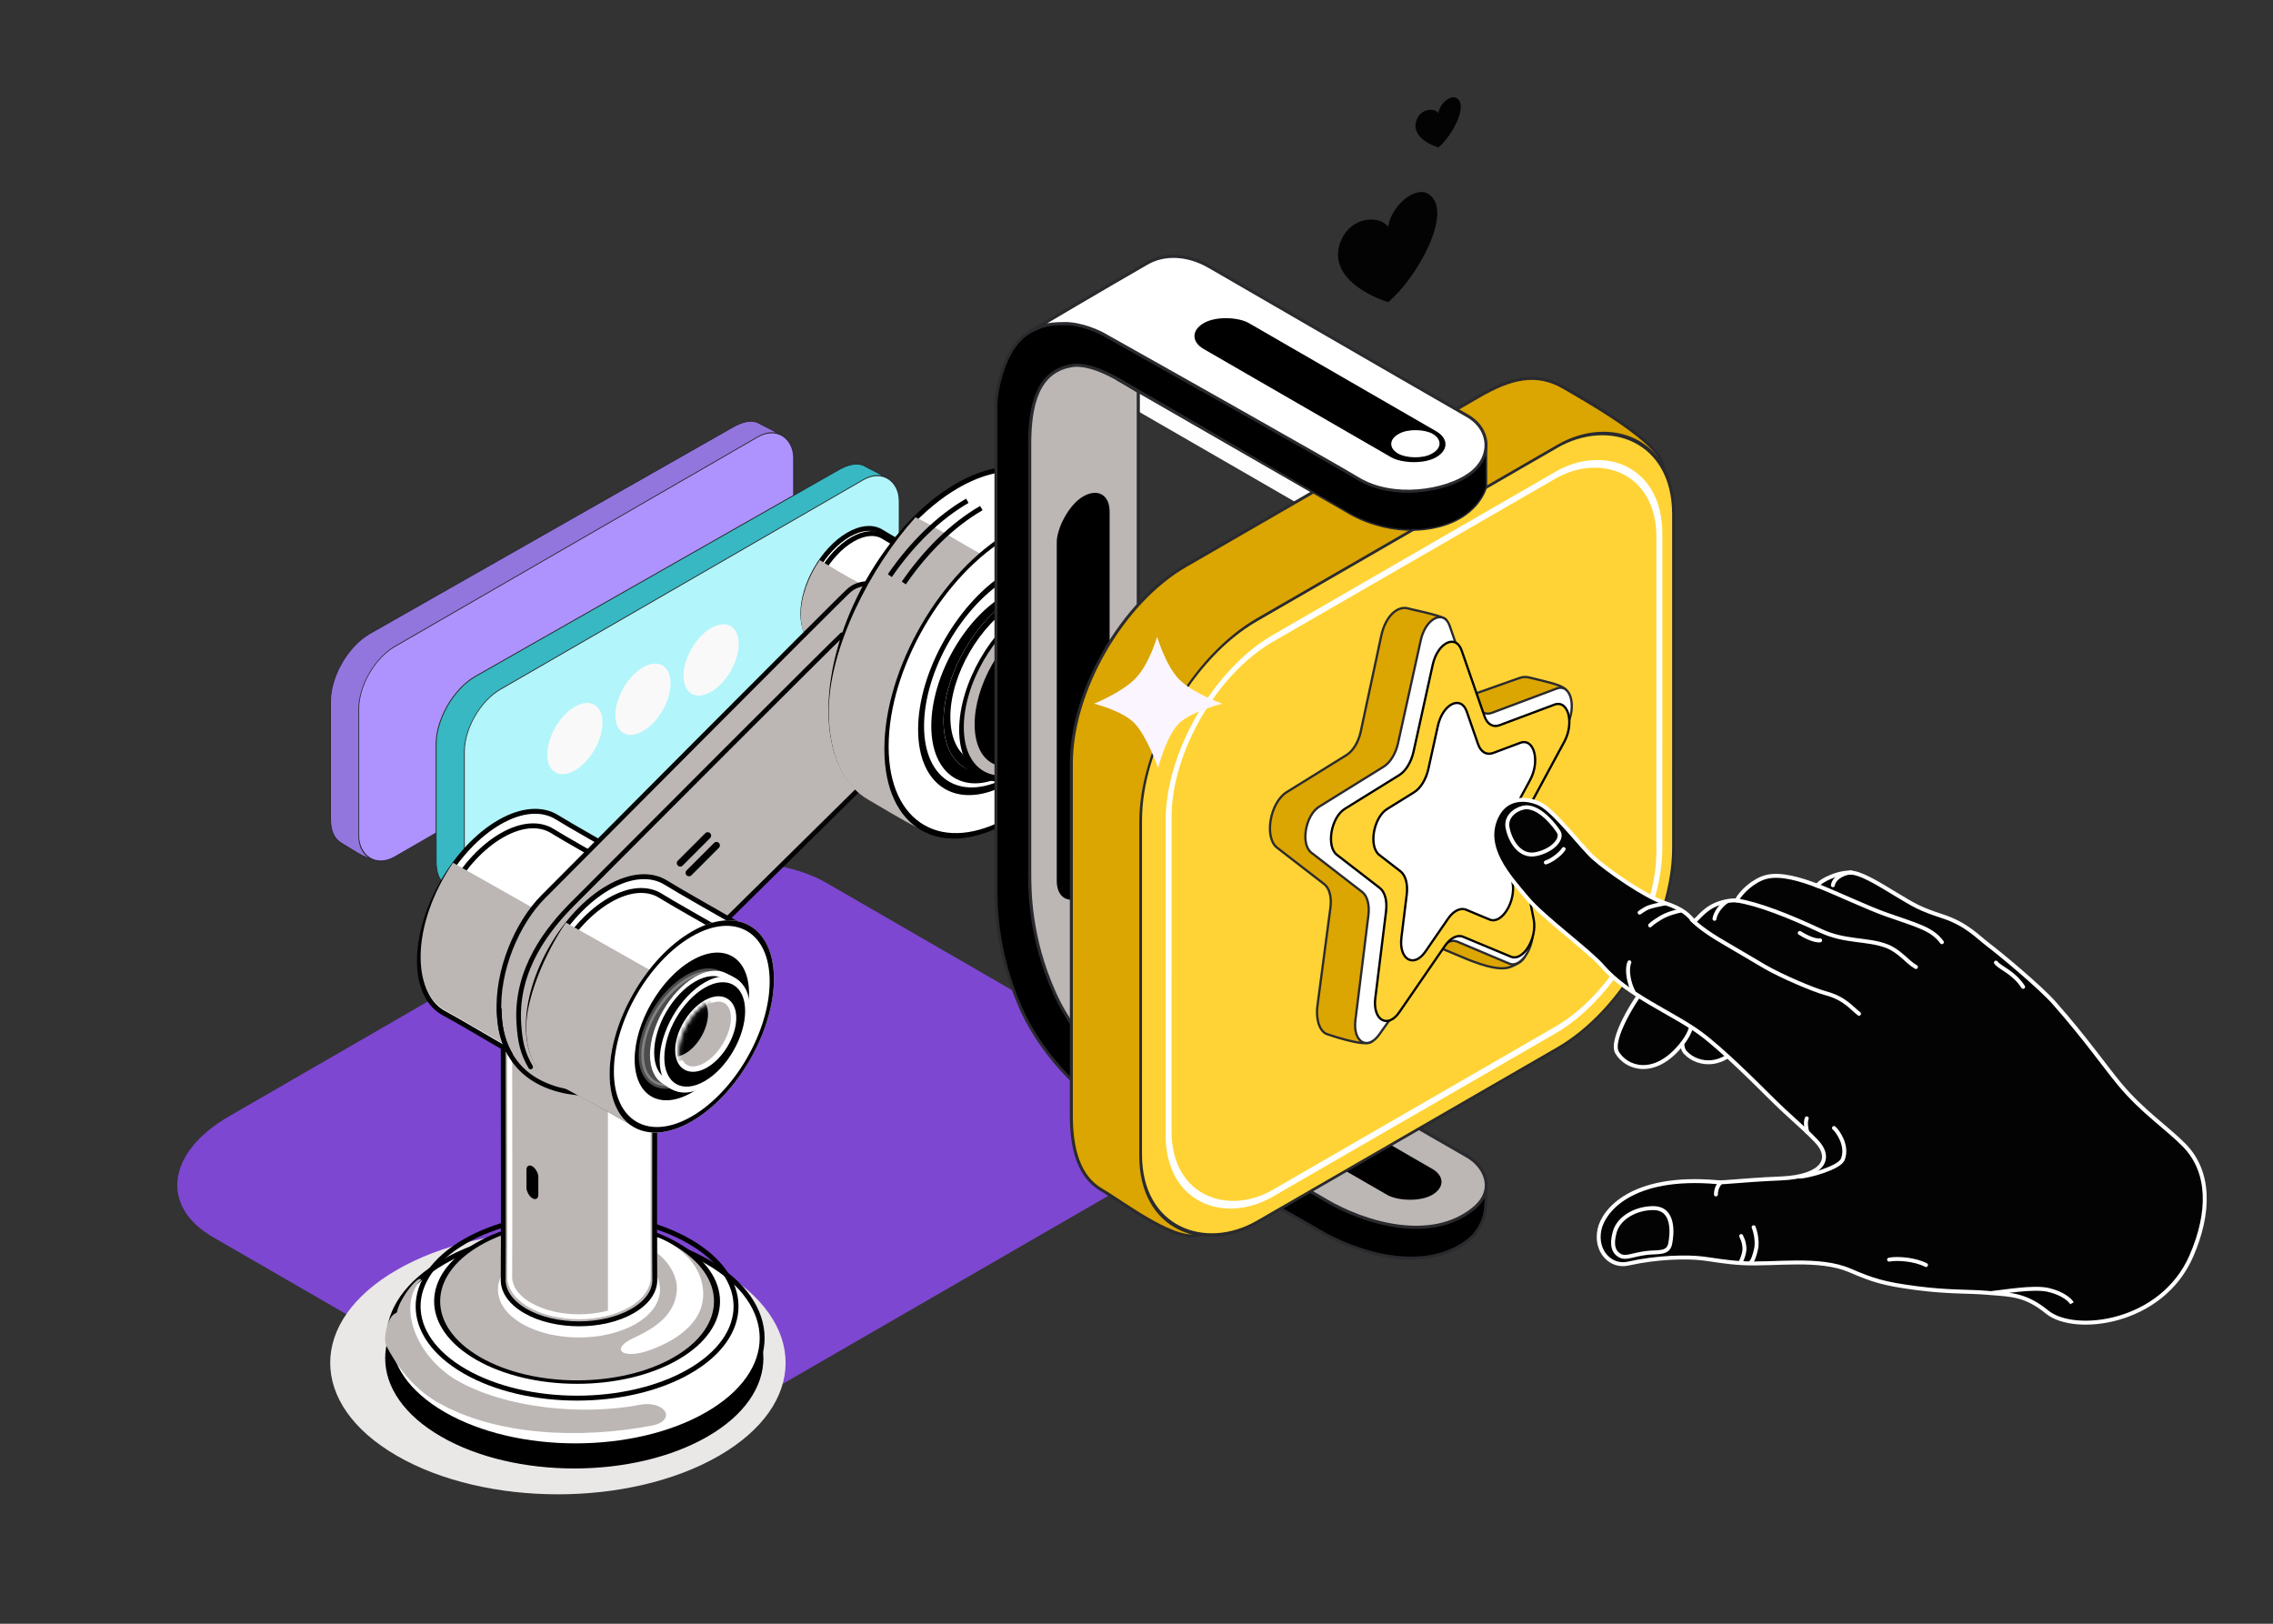 <?xml version="1.0" encoding="UTF-8"?> <svg xmlns="http://www.w3.org/2000/svg" width="553" height="395" viewBox="0 0 553 395" fill="none"><rect x="0" y="0" width="553" height="395" fill="#333333" stroke="none"/><g clip-path="url(#clip0_6245_3721)"><g clip-path="url(#clip1_6245_3721)"><g clip-path="url(#clip2_6245_3721)"><path d="M150.193 217.001C165.304 208.273 188.077 207.276 201.058 214.775L277.729 259.069C290.71 266.568 288.982 279.723 273.871 288.451L179.377 343.031C164.266 351.76 141.493 352.757 128.512 345.258L51.841 300.964C38.861 293.465 40.588 280.31 55.699 271.582L150.193 217.001Z" fill="#7D47D1"></path><path d="M178.177 154.048C183.414 151.024 187.66 143.67 187.66 137.623L192.057 108.439C192.297 106.394 186.506 104.014 184.804 103.032C182.928 101.949 180.621 102.549 178.179 103.96L89.884 154.168C84.647 157.192 80.401 164.546 80.401 170.594L80.4 198.782C80.4 201.724 80.94 203.896 83.267 205.24C86.026 206.832 90.383 210.102 91.569 208.546L178.177 154.048Z" fill="#9375DE" stroke="#2A2A2E" stroke-width="0.225"></path><rect width="122.161" height="51.164" rx="10.104" transform="matrix(-0.866 0.5 3.77783e-05 -1 193.078 152.415)" fill="#AE93FF" stroke="#2A2A2E" stroke-width="0.236"></rect><path d="M203.88 164.461C209.117 161.437 213.363 154.084 213.363 148.036L217.76 118.853C218 116.807 212.209 114.428 210.507 113.445C208.632 112.362 206.324 112.963 203.882 114.373L115.587 164.582C110.35 167.606 106.104 174.959 106.104 181.007L106.103 209.196C106.103 212.138 106.643 214.309 108.971 215.653C111.729 217.246 116.086 220.516 117.272 218.959L203.88 164.461Z" fill="#38B8C2" stroke="#2A2A2E" stroke-width="0.225"></path><rect width="122.161" height="51.164" rx="10.104" transform="matrix(-0.866 0.5 3.77783e-05 -1 218.766 162.828)" fill="#B2F5FA" stroke="#2A2A2E" stroke-width="0.236"></rect><path d="M166.282 164.417C166.28 160.132 169.288 154.92 172.999 152.777C176.711 150.635 179.721 152.372 179.723 156.657C179.725 160.943 176.718 166.155 173.006 168.297C169.295 170.44 166.284 168.703 166.282 164.417Z" fill="#F9F9F9"></path><path d="M149.713 173.984C149.711 169.698 152.719 164.486 156.43 162.344C160.142 160.201 163.152 161.938 163.154 166.224C163.156 170.509 160.149 175.721 156.437 177.863C152.726 180.006 149.715 178.269 149.713 173.984Z" fill="#F9F9F9"></path><path d="M133.144 183.55C133.142 179.264 136.15 174.053 139.861 171.91C143.573 169.767 146.583 171.504 146.585 175.79C146.587 180.075 143.58 185.287 139.868 187.43C136.157 189.572 133.146 187.835 133.144 183.55Z" fill="#F9F9F9"></path><circle cx="45.234" cy="45.234" r="45.234" transform="matrix(0.866 0.5 -0.866 0.5 135.734 286.296)" fill="#EAE7E7"></circle><path d="M171.829 311.877C189.563 322.115 189.562 338.714 171.828 348.952C154.095 359.189 125.343 359.189 107.609 348.952C89.875 338.714 89.875 322.115 107.608 311.877C125.342 301.64 154.095 301.64 171.829 311.877Z" fill="black" stroke="black" stroke-width="1.196"></path><path d="M172.126 306.968C189.86 317.206 189.859 333.805 172.125 344.042C154.391 354.28 125.64 354.28 107.906 344.042C90.172 333.805 90.172 317.206 107.905 306.968C125.639 296.73 154.392 296.73 172.126 306.968Z" fill="white" stroke="black" stroke-width="1.196"></path><path d="M167.746 302.004C182.848 310.723 182.848 324.86 167.745 333.579C152.642 342.298 128.155 342.298 113.052 333.579C97.949 324.86 97.948 310.723 113.051 302.004C128.154 293.285 152.642 293.285 167.746 302.004Z" stroke="black" stroke-width="1.196"></path><g style="mix-blend-mode:darken"><path d="M155.955 341.696C158.367 341.229 160.979 341.978 161.789 343.37C162.6 344.762 161.301 346.27 158.889 346.738C141.187 350.172 120.492 349.232 106.376 341.083C100.18 337.506 96.26 331.817 93.932 327.278C93.21 325.87 94.171 319.771 96.61 319.355C96.61 316.847 101.737 309.902 102.459 311.311C96.402 317.683 101.381 330.15 111.182 335.808C122.73 342.475 141.44 344.512 155.955 341.696Z" fill="#BCB6B5"></path></g><circle cx="28.397" cy="28.397" r="27.799" transform="matrix(0.866 0.5 -0.866 0.5 140.398 288.16)" fill="#BCB6B5" stroke="black" stroke-width="1.196"></circle><path d="M164.662 313.871C164.936 309.82 161.79 306.21 159.963 304.887L159.963 301.022C163.078 302.067 169.624 305.838 170.877 312.566C172.444 320.975 165.08 325.885 158.237 328.392C151.395 330.899 148.207 328.183 154.266 325.415C160.325 322.647 164.294 319.304 164.662 313.871Z" fill="white"></path><path d="M154.377 305.927C161.842 310.237 161.841 317.225 154.376 321.534C146.911 325.844 134.808 325.844 127.343 321.534C119.877 317.225 119.877 310.237 127.342 305.927C134.807 301.618 146.912 301.618 154.377 305.927Z" fill="white" stroke="white" stroke-width="1.196"></path><path d="M159.307 257.238C159.305 265.022 159.209 308.44 159.303 311.182C159.399 313.978 157.599 316.79 153.904 318.923C146.702 323.08 135.026 323.081 127.824 318.923C124.129 316.79 122.33 313.978 122.426 311.182C122.521 308.444 122.431 260.317 122.429 253.515C124.137 252.605 126.721 252.083 129.866 251.904C133.131 251.718 136.91 251.908 140.718 252.368C148.217 253.274 155.627 255.203 159.307 257.238Z" fill="#BCB6B5" stroke="#030303" stroke-width="1.196"></path><path d="M157.74 249.23C157.739 256.607 157.65 307.878 157.737 310.394C157.824 312.951 156.178 315.523 152.798 317.474C146.211 321.277 135.531 321.277 128.943 317.474C125.564 315.523 123.919 312.951 124.007 310.394C124.093 307.881 124.011 255.678 124.009 249.23C125.608 248.367 128.015 247.689 130.905 247.225C133.916 246.741 137.39 246.496 140.875 246.496C144.36 246.496 147.834 246.741 150.845 247.225C153.735 247.689 156.141 248.367 157.74 249.23Z" fill="#BCB6B5" stroke="white" stroke-width="1.196"></path><path d="M147.898 319.461V264.511L157.612 271.615V310.477C157.612 317.079 151.136 319.217 147.898 319.461Z" fill="white"></path><path d="M148.314 260.303C144.205 262.675 137.544 262.675 133.435 260.303C129.326 257.931 129.326 254.085 133.435 251.713C137.544 249.341 144.206 249.342 148.314 251.714C152.423 254.086 152.423 257.932 148.314 260.303Z" fill="white"></path><mask id="mask0_6245_3721" style="mask-type:alpha" maskUnits="userSpaceOnUse" x="133" y="249" width="15" height="9"><circle cx="5.068" cy="5.068" r="5.068" transform="matrix(0.866 0.5 -0.866 0.5 140.875 248.536)" fill="white" stroke="#0D093A" stroke-width="1.301"></circle></mask><g mask="url(#mask0_6245_3721)"><ellipse cx="5.328" cy="5.328" rx="5.328" ry="5.328" transform="matrix(0.866 0.5 -0.866 0.5 140.875 248.647)" fill="black" stroke="#030303" stroke-width="1.301"></ellipse><circle cx="5.068" cy="5.068" r="5.068" transform="matrix(0.866 0.5 -0.866 0.5 140.875 251.105)" fill="black" stroke="#030303" stroke-width="1.301"></circle><circle cx="4.766" cy="4.766" r="4.766" transform="matrix(0.866 0.5 -0.866 0.5 141.445 252.767)" fill="white"></circle></g><rect width="3.327" height="7.773" rx="1.663" transform="matrix(0.866 0.5 -0 1 128.086 282.894)" fill="black"></rect><path d="M127.444 257.697C118.249 252.387 111.589 248.373 108.015 246.47C104.331 244.509 102.039 240.086 102.039 233.721C102.04 221.313 110.751 206.225 121.496 200.021C127.008 196.838 131.984 196.611 135.525 198.821C138.957 200.962 147.254 205.601 154.956 210.045C154.903 213.061 153.882 217.085 152.165 221.589C150.405 226.205 147.94 231.265 145.126 236.138C142.313 241.011 139.163 245.677 136.046 249.508C133.004 253.247 130.029 256.143 127.444 257.697Z" fill="white" stroke="#030303" stroke-width="1.196"></path><path d="M127.052 253.928C118.934 249.239 113.329 245.858 110.17 244.175C106.923 242.447 104.904 238.548 104.904 232.938C104.905 222.002 112.582 208.705 122.053 203.237C126.911 200.432 131.296 200.232 134.417 202.179C137.449 204.072 144.498 208.007 151.299 211.932C151.246 214.58 150.349 218.112 148.839 222.074C147.286 226.148 145.109 230.616 142.624 234.921C140.138 239.225 137.358 243.345 134.606 246.727C131.93 250.016 129.319 252.559 127.052 253.928Z" fill="white" stroke="black" stroke-width="1.196"></path><path d="M209.99 163.086C204.674 160.015 200.816 157.692 198.742 156.587C196.639 155.467 195.331 152.942 195.331 149.308C195.331 142.224 200.305 133.609 206.44 130.067C209.587 128.25 212.428 128.12 214.449 129.382C216.439 130.623 221.236 133.305 225.698 135.879C225.646 137.565 225.072 139.814 224.102 142.357C223.09 145.015 221.667 147.935 220.041 150.751C218.415 153.568 216.597 156.259 214.803 158.465C213.085 160.576 211.424 162.198 209.99 163.086Z" fill="white" stroke="#030303" stroke-width="1.196"></path><path d="M210.577 162.532C205.52 159.611 202.019 157.5 200.044 156.448C198.044 155.383 196.801 152.982 196.801 149.527C196.801 142.792 201.529 134.603 207.362 131.235C210.354 129.508 213.055 129.384 214.977 130.583C216.872 131.766 221.265 134.219 225.509 136.668C225.458 138.266 224.914 140.399 223.994 142.813C223.03 145.342 221.676 148.122 220.128 150.804C218.579 153.486 216.848 156.048 215.14 158.148C213.51 160.151 211.935 161.688 210.577 162.532Z" fill="white" stroke="black" stroke-width="1.196"></path><circle cx="23.081" cy="23.081" r="23.081" transform="matrix(-0.866 0.5 7.54108e-05 -1 161.477 245.296)" fill="#030303"></circle><circle cx="23.081" cy="23.081" r="22.483" transform="matrix(-0.866 0.5 7.54108e-05 -1 161.477 245.296)" fill="#030303" stroke="black" stroke-width="1.196"></circle><circle cx="16.066" cy="16.066" r="16.066" transform="matrix(-0.866 0.5 7.54108e-05 -1 155.398 241.789)" fill="black"></circle><path opacity="0.3" d="M140.402 246.697C134.202 250.277 129.213 247.576 129.213 240.743C129.214 233.909 134.204 225.447 140.404 221.867C146.605 218.287 151.594 220.988 151.594 227.821C151.593 234.655 146.603 243.117 140.402 246.697Z" fill="#030303" stroke="#030303" stroke-width="1.301"></path><path d="M131.33 240.661C131.331 233.671 136.238 225.172 142.292 221.677C148.345 218.182 153.251 221.015 153.251 228.005C153.25 234.994 148.343 243.494 142.29 246.989C136.236 250.483 131.33 247.65 131.33 240.661Z" fill="black"></path><path fill-rule="evenodd" clip-rule="evenodd" d="M142.283 222.859C136.796 226.027 132.347 233.732 132.347 240.068C132.346 246.404 136.794 248.972 142.281 245.804C147.768 242.636 152.217 234.931 152.218 228.595C152.218 222.259 147.77 219.691 142.283 222.859ZM142.283 221.676C136.23 225.17 131.322 233.67 131.322 240.659C131.322 244.028 132.461 246.431 134.32 247.626C136.317 248.91 138.102 250.604 141.238 248.794C147.291 245.299 154.29 233.179 154.29 226.189C154.29 222.568 151.926 221.877 149.815 220.789C147.852 219.777 145.201 219.991 142.283 221.676Z" fill="#030303"></path><circle cx="12.656" cy="12.656" r="12.005" transform="matrix(-0.866 0.5 7.54108e-05 -1 155.609 242.027)" fill="black" stroke="#030303" stroke-width="1.301"></circle><path d="M144.891 243.19C141.164 245.342 138.109 243.73 138.109 239.52C138.11 235.309 141.165 230.17 144.892 228.018C148.619 225.866 151.673 227.478 151.673 231.688C151.673 235.899 148.618 241.038 144.891 243.19Z" fill="#AE93FF" stroke="#030303" stroke-width="1.301"></path><mask id="mask1_6245_3721" style="mask-type:alpha" maskUnits="userSpaceOnUse" x="138" y="227" width="15" height="19"><circle cx="7.466" cy="7.466" r="7.466" transform="matrix(-0.866 0.5 7.54108e-05 -1 151.82 239.839)" fill="white" stroke="#0D093A" stroke-width="1.301"></circle></mask><g mask="url(#mask1_6245_3721)"><ellipse cx="7.849" cy="7.849" rx="7.849" ry="7.849" transform="matrix(-0.866 0.5 0 -1 151.68 239.757)" fill="white" stroke="#030303" stroke-width="1.301"></ellipse><circle cx="7.466" cy="7.466" r="7.466" transform="matrix(-0.866 0.5 7.54108e-05 -1 148.547 237.945)" fill="white" stroke="#030303" stroke-width="1.301"></circle><circle cx="7.021" cy="7.021" r="7.021" transform="matrix(-0.866 0.5 7.54108e-05 -1 145.984 237.474)" fill="black"></circle></g><g style="mix-blend-mode:multiply"><path d="M194.813 149.607C194.813 145.238 196.621 140.314 199.419 136.247C204.971 139.621 213.983 145.27 216.621 143.747C219.915 141.845 221.033 136.42 223.148 137.741C225.157 138.994 221.707 132.73 226.219 135.335C226.219 142.749 216.2 160.103 209.779 163.81C204.376 160.69 200.473 158.338 198.384 157.225C196.183 156.054 194.813 153.41 194.813 149.607Z" fill="#BCB6B5"></path></g><g style="mix-blend-mode:darken"><path d="M102.331 232.791C102.332 225.3 105.425 216.857 110.217 209.877C115.754 213.01 127.974 219.905 133.301 222.934C143.227 217.204 170.5 232.678 128.044 257.193C118.76 251.833 112.055 247.791 108.465 245.88C104.684 243.867 102.331 239.326 102.331 232.791Z" fill="#BCB6B5"></path></g><path d="M124.487 257.122C122.829 254.478 121.686 251.049 121.428 246.651C120.805 236.027 125.906 224.404 132.163 218.147C135.855 214.454 204.394 145.512 206.595 143.602C208.505 141.946 211.507 141.428 215.225 142.424C223.083 144.53 231.16 152.607 233.266 160.465C234.313 164.372 233.686 167.489 231.825 169.377C230.437 170.785 182.089 218.453 153.056 247.09C150.682 249.432 150.072 253.394 149.624 257.093C149.397 258.958 149.214 260.751 148.878 262.292C148.55 263.792 148.084 265.01 147.328 265.794C144.782 266.092 141.942 266.108 139.101 265.7C136.217 265.286 133.366 264.441 130.836 263.047C128.324 261.663 126.13 259.741 124.487 257.122Z" fill="#BCB6B5" stroke="#030303" stroke-width="1.14"></path><path d="M124.146 256.473C122.63 253.914 121.482 250.663 121.481 245.556" stroke="black" stroke-width="1.14" stroke-linecap="round"></path><path d="M129.094 259.555C127.108 256.16 126.492 253.339 126.22 248.795C125.436 235.663 133.441 225.783 139.301 219.889C151.58 207.542 203.022 156.018 204.857 154.425" stroke="black" stroke-width="1.14" stroke-linecap="round"></path><path d="M172.18 203.28L165.494 209.966" stroke="black" stroke-width="1.671" stroke-linecap="round"></path><path d="M174.312 205.648L167.627 212.334" stroke="black" stroke-width="1.671" stroke-linecap="round"></path><path d="M268.99 126.356C263.37 122.057 260.415 120.269 255.05 116.679C249.455 112.934 241.594 113.138 232.891 118.163C215.931 127.956 202.149 152.393 202.148 172.769C202.148 183.218 205.774 190.553 211.596 193.896C217.192 197.109 216.781 197.121 225.931 202.019C230.073 199.566 234.8 194.966 239.593 189.054C244.459 183.053 249.355 175.749 253.722 168.101C258.088 160.453 261.911 152.482 264.641 145.152C267.335 137.92 268.944 131.363 268.99 126.356Z" fill="white" stroke="black" stroke-width="1.196"></path><g style="mix-blend-mode:darken"><path d="M239.446 135.182C232.447 131.422 228.142 128.442 222.731 125.837C211.73 137.988 201.631 157.742 201.631 173.067C201.63 183.678 205.313 191.132 211.23 194.53C216.848 197.756 216.413 197.758 225.724 202.739C242.988 192.771 269.509 146.522 269.51 125.837C263.799 121.461 260.83 119.667 255.43 116.054C249.743 112.247 248.302 130.069 239.446 135.182Z" fill="#BCB6B5"></path></g><path d="M235.344 121.822C228.257 125.914 221.721 132.417 216.482 140.039" stroke="black" stroke-width="1.196"></path><path d="M238.75 123.604C231.663 127.696 225.127 134.199 219.888 141.821" stroke="black" stroke-width="1.196"></path><circle cx="35.276" cy="35.276" r="34.678" transform="matrix(1.92645e-07 -1 -0.866 0.5 276.258 182.192)" fill="white" stroke="black" stroke-width="1.196"></circle><circle cx="25.815" cy="25.815" r="24.979" transform="matrix(1.92645e-07 -1 -0.866 0.5 268.078 177.463)" fill="white" stroke="black" stroke-width="1.671"></circle><path d="M262.46 156.259C262.46 144.551 254.552 139.669 244.843 145.276C235.133 150.883 227.226 164.897 227.226 176.605C227.226 188.313 235.133 193.196 244.843 187.59C254.552 181.983 262.46 167.967 262.46 156.259Z" fill="black" stroke="black" stroke-width="1.301"></path><path d="M247.155 144.865C237.43 150.481 229.545 164.138 229.545 175.369C229.545 186.6 237.43 191.152 247.155 185.535C256.881 179.919 264.766 166.262 264.766 155.031C264.766 143.8 256.881 139.248 247.155 144.865Z" fill="white"></path><path fill-rule="evenodd" clip-rule="evenodd" d="M231.212 174.418C231.212 164.237 238.359 151.857 247.175 146.766C255.991 141.675 263.138 145.801 263.138 155.982C263.138 166.162 255.991 178.542 247.175 183.633C238.359 188.724 231.212 184.598 231.212 174.418ZM229.565 175.369C229.565 164.138 237.449 150.48 247.175 144.864C251.862 142.157 256.122 141.812 259.277 143.439C262.669 145.187 266.461 146.31 266.461 152.128C266.461 163.359 255.218 182.834 245.492 188.451C240.453 191.36 237.592 188.625 234.382 186.562C231.396 184.643 229.565 180.781 229.565 175.369Z" fill="black"></path><circle cx="20.335" cy="20.335" r="19.685" transform="matrix(1.92645e-07 -1 -0.866 0.5 268.578 177.56)" fill="#BCB6B5" stroke="black" stroke-width="1.301"></circle><path d="M265.571 159.402C265.571 149.829 259.075 145.781 251.021 150.432C242.967 155.083 236.471 166.633 236.471 176.206C236.471 185.779 242.967 189.827 251.021 185.176C259.075 180.526 265.571 168.975 265.571 159.402Z" fill="black" stroke="#BCB6B5" stroke-width="1.301"></path><path d="M155.146 273.893C145.928 268.574 138.079 264.276 134.507 262.374C130.823 260.412 128.531 255.989 128.532 249.624C128.532 237.216 137.243 222.129 147.988 215.924C153.5 212.741 158.477 212.514 162.017 214.724C165.449 216.866 173.747 221.505 181.448 225.949C181.398 228.977 180.446 233.03 178.837 237.563C177.188 242.21 174.87 247.309 172.207 252.217C169.544 257.126 166.546 261.824 163.544 265.678C160.615 269.439 157.719 272.343 155.146 273.893Z" fill="white" stroke="black" stroke-width="1.196"></path><path d="M153.318 269.724C145.19 265.029 139.578 261.643 136.415 259.959C133.164 258.228 131.142 254.324 131.143 248.707C131.143 237.758 138.83 224.444 148.312 218.969C153.177 216.16 157.568 215.959 160.692 217.909C163.729 219.804 170.786 223.745 177.596 227.674C177.543 230.325 176.645 233.863 175.133 237.829C173.579 241.908 171.398 246.382 168.91 250.692C166.422 255.001 163.638 259.127 160.883 262.513C158.203 265.806 155.588 268.352 153.318 269.724Z" fill="white" stroke="black" stroke-width="1.196"></path><g style="mix-blend-mode:darken"><path d="M128.022 249.923C128.022 242.432 132.892 231.403 137.684 224.423C143.221 227.556 155.441 234.451 160.769 237.48C170.694 231.749 196.853 249.66 154.397 274.174C145.113 268.814 137.746 264.923 134.156 263.012C130.375 260.999 128.022 256.458 128.022 249.923Z" fill="#BCB6B5"></path></g><circle cx="23.081" cy="23.081" r="23.081" transform="matrix(-0.866 0.5 7.54054e-05 -1 188.289 261.237)" fill="white"></circle><circle cx="23.081" cy="23.081" r="22.483" transform="matrix(-0.866 0.5 7.54054e-05 -1 188.289 261.237)" fill="white" stroke="black" stroke-width="1.196"></circle><circle cx="16.066" cy="16.066" r="16.066" transform="matrix(-0.866 0.5 7.54054e-05 -1 182.234 257.73)" fill="black"></circle><path opacity="0.3" d="M167.207 262.638C161.007 266.218 156.018 263.517 156.018 256.684C156.019 249.85 161.008 241.388 167.209 237.808C173.41 234.228 178.399 236.929 178.399 243.762C178.398 250.596 173.408 259.058 167.207 262.638Z" fill="white" stroke="white" stroke-width="1.301"></path><path d="M158.143 256.602C158.143 249.612 163.051 241.113 169.104 237.618C175.157 234.123 180.064 236.956 180.063 243.946C180.063 250.935 175.155 259.435 169.102 262.93C163.049 266.424 158.142 263.591 158.143 256.602Z" fill="black"></path><path fill-rule="evenodd" clip-rule="evenodd" d="M169.088 238.8C163.601 241.968 159.152 249.673 159.152 256.009C159.151 262.344 163.599 264.913 169.086 261.745C174.573 258.577 179.022 250.872 179.022 244.536C179.023 238.2 174.575 235.632 169.088 238.8ZM169.088 237.616C163.035 241.111 158.127 249.611 158.127 256.6C158.126 259.969 159.266 262.372 161.124 263.567C163.122 264.851 164.907 266.545 168.043 264.735C174.096 261.24 181.094 249.12 181.095 242.13C181.095 238.509 178.731 237.818 176.62 236.73C174.656 235.718 172.005 235.932 169.088 237.616Z" fill="white"></path><circle cx="12.656" cy="12.656" r="12.005" transform="matrix(-0.866 0.5 7.54054e-05 -1 182.414 257.968)" fill="black" stroke="white" stroke-width="1.301"></circle><path d="M171.695 259.131C167.968 261.283 164.914 259.671 164.914 255.46C164.914 251.25 167.97 246.111 171.697 243.959C175.423 241.807 178.478 243.419 178.478 247.629C178.478 251.84 175.422 256.979 171.695 259.131Z" fill="#BCB6B5" stroke="white" stroke-width="1.301"></path><mask id="mask2_6245_3721" style="mask-type:alpha" maskUnits="userSpaceOnUse" x="165" y="242" width="15" height="20"><circle cx="7.466" cy="7.466" r="7.466" transform="matrix(-0.866 0.5 7.54054e-05 -1 178.633 255.78)" fill="white" stroke="#BCB6B5" stroke-width="1.301"></circle></mask><g mask="url(#mask2_6245_3721)"><circle cx="7.021" cy="7.021" r="7.021" transform="matrix(-0.866 0.5 7.54054e-05 -1 172.812 253.415)" fill="black" stroke="#BCB6B5" stroke-width="1.301"></circle></g><path d="M353.058 120.317C355.612 122.324 344.212 132.882 326.648 122.753C309.085 112.623 286.575 99.635 277.516 94.407" stroke="#FEFEFE" stroke-width="10.401" stroke-linejoin="round"></path><path d="M279.763 237.722C272.1 228.088 269.219 214.171 269.219 205.504L271.704 92.144L327.791 124.423C327.791 124.423 336.824 130.386 348.228 128.346C359.632 126.307 361.457 118.402 361.457 118.402L361.457 107.636L290.659 68.223C282.722 64.482 254.84 77.51 249.512 81.452C244.184 85.393 242.366 94.772 242.305 98.695L242.305 215.54L242.305 215.541C242.305 220.194 242.305 231.702 248.417 245.374C254.355 258.655 265.722 267.848 270.77 270.737C284.242 279.07 311.921 294.057 320.862 299.349C330.676 305.158 347.069 309.953 357.538 301.447C359.476 299.872 361.155 296.885 361.37 294.24C361.643 290.864 361.552 292.597 361.552 288.492C361.552 282.105 304.308 257.599 300.512 255.409C295.768 252.672 289.343 249.765 279.763 237.722Z" fill="black" stroke="#2A2A2E" stroke-width="0.728" stroke-linejoin="round"></path><path d="M276.936 203.677L276.936 95.222C272.503 92.485 266.847 88.836 261.737 88.836C251.884 89.657 250.633 99.68 250.516 107.248L250.516 212.19L250.516 212.191C250.516 216.762 250.516 228.065 256.516 241.495C262.345 254.541 273.502 263.571 278.458 266.408C291.683 274.593 313.701 286.772 322.478 291.97C332.112 297.676 348.204 302.386 358.481 294.031C364.212 289.371 361.078 283.607 357.048 281.305C341.882 272.642 311.38 254.848 307.654 252.697C302.997 250.009 296.69 247.153 287.286 235.324C279.763 225.86 276.936 212.19 276.936 203.677Z" fill="#BCB6B5" stroke="#2A2A2E" stroke-width="0.761" stroke-linejoin="round"></path><mask id="mask3_6245_3721" style="mask-type:alpha" maskUnits="userSpaceOnUse" x="250" y="92" width="112" height="205"><path d="M276.936 201.78L277.122 99.274C272.69 96.537 266.847 92.491 261.737 92.491C251.884 93.312 250.633 103.335 250.516 110.902L250.516 210.294L250.516 210.295C250.516 214.865 250.516 226.169 256.516 239.599C262.345 252.644 273.502 261.674 278.458 264.512C291.683 272.697 313.585 284.807 322.362 290.006C331.996 295.711 348.087 300.422 358.364 292.066C364.096 287.406 360.961 281.643 356.931 279.341C341.766 270.678 311.38 252.952 307.654 250.801C302.997 248.112 296.69 245.257 287.286 233.427C279.763 223.964 276.936 210.294 276.936 201.78Z" fill="white" stroke="black" stroke-width="0.73" stroke-linejoin="round"></path></mask><g mask="url(#mask3_6245_3721)"><rect width="14.848" height="97.237" rx="7.424" transform="matrix(-0.866 0.5 -3.76452e-05 1 269.961 117.052)" fill="black"></rect><rect width="12.654" height="71.275" rx="6.327" transform="matrix(0.866 -0.5 0.866 0.5 281.234 258.194)" fill="black"></rect></g><path d="M279.069 64.012C269.216 69.668 251.706 79.991 250.977 80.447C253.166 79.534 253.979 78.701 259.089 78.701C263.033 78.701 267.421 80.647 269.124 81.712C286.733 91.595 323.646 112.385 330.434 116.472C338.919 121.581 351.627 119.529 357.439 115.377C363.187 111.271 362.64 104.404 356.984 101.157C337.855 90.179 299.451 67.899 294.123 64.833C288.794 61.768 283.175 61.655 279.069 64.012Z" fill="black" stroke="#2A2A2E" stroke-width="0.728" stroke-linejoin="round"></path><rect width="12.654" height="65.282" rx="6.327" transform="matrix(0.866 -0.5 0.866 0.5 287.359 81.757)" fill="white"></rect><rect width="9.653" height="9.455" rx="4.727" transform="matrix(-0.866 0.5 -0.866 -0.5 352.602 107.895)" fill="black"></rect><path d="M387.557 198.037C387.556 215.73 375.134 237.245 359.812 246.093L292.3 299.925C287.467 303.525 272.968 292.334 267.989 289.459C262.501 286.29 260.647 279.566 260.648 271.314L260.651 185.696C260.652 168.003 273.073 146.487 288.396 137.64L359.817 96.401C367.271 92.097 373.564 90.289 380.374 94.221C388.445 98.881 406.639 109.34 404.429 114.623L387.557 198.037Z" fill="#DBA502" stroke="#2A2A2E" stroke-width="0.728"></path><rect width="146.545" height="149.691" rx="32.628" transform="matrix(3.77128e-05 -1 -0.866 0.5 407.141 238.801)" fill="#FFD335" stroke="#2A2A2E" stroke-width="0.761"></rect><rect width="134.971" height="137.869" rx="29.251" transform="matrix(3.77128e-05 -1 -0.866 0.5 403.703 235.969)" fill="#FFD335" stroke="white" stroke-width="1.671"></rect><path d="M271.711 92.142L327.799 124.422C327.799 124.422 336.831 130.384 348.235 128.345C359.64 126.305 361.464 118.4 361.464 118.4L361.464 107.634" stroke="#2A2A2E" stroke-width="0.728" stroke-linejoin="round"></path><path d="M271.875 91.594L327.785 124.422C327.785 124.422 336.817 130.385 348.222 128.345C359.626 126.305 361.451 118.4 361.451 118.4L361.451 107.635L271.875 91.594Z" fill="black"></path><path d="M279.108 64.013C269.255 69.669 251.746 79.992 251.016 80.448C253.205 79.535 254.018 78.702 259.128 78.702C263.072 78.702 267.46 80.648 269.163 81.712C286.772 91.596 323.685 112.385 330.473 116.473C338.958 121.582 351.666 119.53 357.478 115.378C363.226 111.272 362.679 104.404 357.023 101.158C337.894 90.18 299.49 67.9 294.162 64.834C288.834 61.769 283.214 61.656 279.108 64.013Z" fill="white" stroke="#2A2A2E" stroke-width="0.728" stroke-linejoin="round"></path><rect width="12.654" height="65.282" rx="6.327" transform="matrix(0.866 -0.5 0.866 0.5 287.391 81.755)" fill="black"></rect><rect width="9.653" height="9.455" rx="4.727" transform="matrix(-0.866 0.5 -0.866 -0.5 352.625 107.894)" fill="white"></rect><path d="M381.115 167.939C381.292 168.185 381.414 168.505 381.366 168.918C381.318 169.331 381.115 169.709 380.836 170.048L361.21 195.718C360.069 197.842 359.611 200.497 360.021 202.613L371.151 229.254L371.161 229.28L371.168 229.311C371.33 230.13 371.383 230.841 371.312 231.471C371.24 232.118 371.039 232.665 370.721 233.125C370.412 233.572 370.005 233.921 369.529 234.225C369.05 234.53 368.479 234.801 367.832 235.077C366.799 235.515 365.029 236.125 360.134 234.506C358.779 234.058 357.678 233.64 357.255 233.464L344.47 228.137C343.115 227.572 341.453 228.386 340.149 230.244L334.153 252.256C334.175 252.449 334.165 252.656 334.094 252.865C334.009 253.116 333.866 253.286 333.721 253.4C333.442 253.619 333.042 253.717 332.592 253.752C331.676 253.824 330.4 253.64 329.08 253.355C326.435 252.784 323.559 251.799 322.907 251.588C321.165 251.025 320.077 248.268 320.523 244.665L320.524 244.66L323.693 220.704C324.002 218.213 323.422 216.048 322.191 215.097L310.713 206.223C307.505 203.743 308.973 195.222 313.042 192.698L327.604 183.667C329.166 182.698 330.494 180.522 331.044 178.029L331.045 178.029L336.056 154.615L336.057 154.611C336.584 152.226 337.57 150.391 338.756 149.245C339.939 148.102 341.305 147.658 342.592 148.003L342.598 148.005L342.604 148.007C342.788 148.079 343.541 148.249 344.566 148.482C345.582 148.713 346.849 149.003 348.04 149.314C349.228 149.625 350.349 149.958 351.069 150.276C351.421 150.431 351.705 150.593 351.844 150.769C351.88 150.814 351.917 150.874 351.94 150.952C351.964 151.034 351.978 151.161 351.935 151.313C351.895 151.458 351.822 151.555 351.767 151.613C351.765 151.616 351.762 151.617 351.76 151.619L350.823 168.268C351.488 170.117 352.873 170.915 354.427 170.333L354.43 170.331L369.496 164.996C370.506 164.618 371.278 164.58 372.615 164.938C374.821 165.529 377.411 166.043 379.176 166.721C380.052 167.058 380.761 167.447 381.115 167.939Z" fill="#DBA502" stroke="#2A2A2E" stroke-width="0.55"></path><path d="M378.751 167.494C382.138 166.225 383.662 171.914 381.17 176.524L369.588 197.951C368.401 200.147 367.942 202.908 368.405 205.066L372.728 225.242C373.711 229.831 370.188 235.679 367.2 234.416L354.524 229.058C353.172 228.486 351.508 229.279 350.194 231.124L335.53 251.697C332.697 255.672 329.105 253.478 329.761 248.173L332.923 222.637C333.233 220.127 332.649 217.945 331.408 216.986L319.03 207.416C316.376 205.364 317.591 198.314 320.958 196.226L336.662 186.488C338.235 185.512 339.574 183.318 340.128 180.807L345.66 155.74C346.846 150.365 351.277 148.163 352.693 152.244L359.297 171.276C359.959 173.184 361.371 174.01 362.954 173.416L378.751 167.494Z" fill="white" stroke="#2A2A2E" stroke-width="0.55"></path><path d="M378.156 171.422C381.543 170.152 383.067 175.841 380.575 180.451L370.77 198.591C369.605 200.745 369.14 203.449 369.564 205.594L373.133 223.654C374.041 228.244 370.552 233.962 367.596 232.731L355.963 227.884C354.582 227.309 352.882 228.154 351.561 230.073L340.44 246.231C337.614 250.337 333.933 248.183 334.598 242.812L337.215 221.676C337.525 219.166 336.941 216.985 335.701 216.025L325.257 207.951C322.603 205.9 323.818 198.849 327.185 196.761L340.434 188.546C342.007 187.57 343.346 185.376 343.9 182.864L348.567 161.716C349.753 156.342 354.184 154.14 355.6 158.22L361.172 174.277C361.834 176.184 363.246 177.011 364.829 176.418L378.156 171.422Z" fill="#FFD335" stroke="black" stroke-width="0.55"></path><path d="M369.842 180.71C373.229 179.44 374.754 185.129 372.262 189.739L367.418 198.7L367.418 198.701C366.254 200.855 365.788 203.559 366.212 205.703L367.975 214.624C368.882 219.214 365.393 224.932 362.437 223.701L356.691 221.307C355.31 220.731 353.61 221.577 352.289 223.496L346.796 231.477C343.97 235.583 340.289 233.428 340.954 228.057L342.246 217.617C342.557 215.107 341.972 212.926 340.732 211.967L335.574 207.978C332.92 205.927 334.134 198.876 337.501 196.788L344.045 192.73C345.619 191.754 346.958 189.561 347.512 187.049L349.817 176.603C351.003 171.228 355.434 169.026 356.85 173.106L359.603 181.038C360.264 182.945 361.676 183.772 363.259 183.179L369.842 180.71Z" fill="white" stroke="black" stroke-width="0.55"></path><path d="M281.516 154.889C281.516 154.889 283.53 161.727 286.759 165.142C289.988 168.557 297.381 171.186 297.381 171.186C297.381 171.186 289.807 173.011 286.759 176.061C283.711 179.112 281.77 186.807 281.77 186.807C281.77 186.807 278.977 178.903 275.929 175.853C272.88 172.803 266.159 171.186 266.159 171.186C266.159 171.186 272.692 168.6 276.147 165.142C279.602 161.685 281.516 154.889 281.516 154.889Z" fill="#FBF5FF"></path><path d="M409.975 255.974C407.53 253.281 411.896 241.99 413.759 239.069C419.635 238.622 431.122 240.731 425.165 251.443C420.194 260.382 413.032 259.341 409.975 255.974Z" fill="#030303" stroke="white" stroke-width="0.96" stroke-linecap="round"></path><path d="M393.432 256.066C391.587 252.997 397.941 242.696 400.293 240.16C406.042 240.753 416.714 244.835 408.936 254.289C402.445 262.179 395.738 259.902 393.432 256.066Z" fill="#030303" stroke="white" stroke-width="0.96" stroke-linecap="round"></path><path d="M441.873 277.561C445.918 281.735 443.685 286.223 433.31 286.675C422.934 287.127 419.699 287.745 417.807 287.577C396.785 285.708 390.076 294.66 389.142 299.085C388.02 304.398 391.902 308.325 396.06 307.399C403.364 305.771 410.531 305.679 414.288 306.145C417.179 306.504 419.926 307.066 423.924 307.287C431.689 307.715 442.565 305.805 450.105 309.063C455.599 311.437 458.373 312.33 466.294 313.36C474.215 314.39 478.781 314.089 483.417 314.494C483.739 314.522 484.055 314.548 484.364 314.572C489.368 314.96 492.861 314.956 498.059 319.19C504.699 324.599 525.968 322.098 533.153 305.51C537.715 294.977 537.765 285.089 531.397 278.588C527.292 274.397 521.169 270.377 515.611 263.655C511.976 259.259 507.433 252.691 499.813 244.042C496.29 240.044 486.628 232.037 483.565 229.719C481.137 227.882 478.401 224.787 472.621 222.911C466.973 221.077 465.615 220.169 461.338 217.598C457.824 215.486 453.807 212.942 451.141 212.379C447.93 211.701 442.766 214.193 442.142 215.466C438.125 213.927 433.141 212.404 429.62 213.359C426.553 214.191 423.55 217.049 422.508 219.062C421.314 218.914 418.771 219.297 416.616 220.432C414.461 221.567 413.015 223.518 412.19 224.161C410.616 222.569 409.871 221.266 404.795 219.583C400.152 218.044 391.069 211.718 387.673 208.663C384.798 206.077 378.193 197.294 374.698 195.592C371.785 194.174 366.554 193.493 364.082 198.704C360.557 206.133 367.043 213.099 371.466 218.387C375.56 223.281 386.542 231.208 389.911 235.106C396.025 242.182 406.906 246.405 413.675 251.368C419.062 255.318 427.815 264.114 430.26 266.54C436.297 272.529 437.829 273.388 441.873 277.561Z" fill="#030303"></path><path d="M441.873 277.561L442.218 277.227L441.873 277.561ZM430.26 266.54L429.922 266.88L430.26 266.54ZM413.675 251.368L413.391 251.755L413.675 251.368ZM389.911 235.106L390.274 234.792L389.911 235.106ZM371.466 218.387L371.098 218.695L371.466 218.387ZM364.082 198.704L363.648 198.498L363.648 198.498L364.082 198.704ZM374.698 195.592L374.908 195.161L374.698 195.592ZM387.673 208.663L387.352 209.02L387.673 208.663ZM404.795 219.583L404.644 220.038L404.795 219.583ZM412.19 224.161L411.848 224.498L412.148 224.801L412.485 224.539L412.19 224.161ZM416.616 220.432L416.392 220.008L416.616 220.432ZM422.508 219.062L422.449 219.538C422.648 219.563 422.842 219.461 422.934 219.282L422.508 219.062ZM429.62 213.359L429.746 213.822L429.62 213.359ZM442.142 215.466L441.97 215.914L442.38 216.071L442.573 215.677L442.142 215.466ZM451.141 212.379L451.24 211.91L451.141 212.379ZM461.338 217.598L461.585 217.186L461.338 217.598ZM472.621 222.911L472.77 222.454L472.621 222.911ZM483.565 229.719L483.855 229.337L483.565 229.719ZM499.813 244.042L499.453 244.359L499.813 244.042ZM515.611 263.655L515.98 263.349L515.98 263.349L515.611 263.655ZM531.397 278.588L531.055 278.924L531.397 278.588ZM533.153 305.51L532.713 305.319L533.153 305.51ZM498.059 319.19L497.756 319.562L498.059 319.19ZM483.417 314.494L483.375 314.972L483.375 314.972L483.417 314.494ZM466.294 313.36L466.232 313.836L466.294 313.36ZM450.105 309.063L449.914 309.504L450.105 309.063ZM423.924 307.287L423.898 307.766L423.924 307.287ZM396.06 307.399L395.955 306.93L396.06 307.399ZM389.142 299.085L388.672 298.985L389.142 299.085ZM417.807 287.577L417.849 287.099L417.807 287.577ZM433.31 286.675L433.331 287.154C435.955 287.04 438.088 286.67 439.749 286.101C441.406 285.534 442.624 284.758 443.375 283.812C444.137 282.852 444.395 281.743 444.171 280.591C443.951 279.456 443.27 278.312 442.218 277.227L441.873 277.561L441.529 277.895C442.499 278.897 443.055 279.88 443.229 280.774C443.4 281.651 443.21 282.475 442.623 283.215C442.024 283.969 440.991 284.661 439.438 285.193C437.889 285.723 435.852 286.084 433.289 286.195L433.31 286.675ZM441.873 277.561L442.218 277.227C440.184 275.128 438.78 273.861 437.136 272.375C435.495 270.892 433.609 269.186 430.598 266.199L430.26 266.54L429.922 266.88C432.948 269.882 434.847 271.6 436.492 273.087C438.134 274.571 439.518 275.82 441.529 277.895L441.873 277.561ZM430.26 266.54L430.598 266.199C428.167 263.787 419.382 254.958 413.958 250.981L413.675 251.368L413.391 251.755C418.742 255.678 427.463 264.44 429.922 266.88L430.26 266.54ZM413.675 251.368L413.958 250.981C410.549 248.481 406.088 246.156 401.792 243.616C397.467 241.059 393.277 238.267 390.274 234.792L389.911 235.106L389.547 235.42C392.659 239.021 396.967 241.879 401.303 244.442C405.668 247.024 410.032 249.292 413.391 251.755L413.675 251.368ZM389.911 235.106L390.274 234.792C388.557 232.805 384.926 229.815 381.268 226.752C377.578 223.661 373.848 220.486 371.834 218.079L371.466 218.387L371.098 218.695C373.178 221.182 376.986 224.417 380.652 227.488C384.351 230.586 387.896 233.508 389.547 235.42L389.911 235.106ZM371.466 218.387L371.834 218.079C369.605 215.414 366.922 212.4 365.219 209.127C363.525 205.872 362.841 202.44 364.515 198.91L364.082 198.704L363.648 198.498C361.798 202.398 362.594 206.163 364.368 209.57C366.132 212.959 368.904 216.072 371.098 218.695L371.466 218.387ZM364.082 198.704L364.515 198.91C365.681 196.453 367.468 195.417 369.297 195.136C371.156 194.851 373.093 195.344 374.488 196.024L374.698 195.592L374.908 195.161C373.39 194.421 371.254 193.865 369.152 194.188C367.019 194.515 364.955 195.744 363.648 198.498L364.082 198.704ZM374.698 195.592L374.488 196.024C375.29 196.414 376.313 197.237 377.464 198.336C378.606 199.426 379.839 200.753 381.06 202.116C383.481 204.818 385.889 207.704 387.352 209.02L387.673 208.663L387.994 208.307C386.582 207.036 384.25 204.237 381.775 201.476C380.549 200.107 379.296 198.758 378.127 197.642C376.967 196.534 375.853 195.621 374.908 195.161L374.698 195.592ZM387.673 208.663L387.352 209.02C389.075 210.57 392.216 212.93 395.503 215.092C398.78 217.249 402.257 219.247 404.644 220.038L404.795 219.583L404.946 219.127C402.69 218.379 399.304 216.445 396.03 214.29C392.765 212.142 389.668 209.812 387.994 208.307L387.673 208.663ZM404.795 219.583L404.644 220.038C407.156 220.871 408.561 221.599 409.525 222.295C410.499 222.999 411.027 223.667 411.848 224.498L412.19 224.161L412.531 223.823C411.779 223.062 411.147 222.283 410.087 221.517C409.016 220.743 407.511 219.978 404.946 219.127L404.795 219.583ZM412.19 224.161L412.485 224.539C412.721 224.356 412.988 224.09 413.269 223.803C413.559 223.507 413.877 223.175 414.238 222.826C414.958 222.129 415.82 221.394 416.839 220.857L416.616 220.432L416.392 220.008C415.256 220.606 414.318 221.413 413.57 222.136C413.197 222.497 412.864 222.844 412.584 223.131C412.295 223.425 412.072 223.644 411.895 223.782L412.19 224.161ZM416.616 220.432L416.839 220.857C417.87 220.314 419.001 219.947 420.02 219.736C421.047 219.522 421.924 219.473 422.449 219.538L422.508 219.062L422.567 218.585C421.898 218.502 420.907 218.571 419.825 218.796C418.735 219.022 417.516 219.415 416.392 220.008L416.616 220.432ZM422.508 219.062L422.934 219.282C423.418 218.347 424.383 217.176 425.614 216.134C426.844 215.093 428.3 214.214 429.746 213.822L429.62 213.359L429.495 212.896C427.872 213.336 426.293 214.302 424.994 215.401C423.697 216.499 422.639 217.764 422.082 218.841L422.508 219.062ZM429.62 213.359L429.746 213.822C431.399 213.373 433.438 213.499 435.598 213.947C437.749 214.393 439.971 215.148 441.97 215.914L442.142 215.466L442.313 215.017C440.295 214.245 438.018 213.469 435.793 213.007C433.576 212.547 431.362 212.389 429.495 212.896L429.62 213.359ZM442.142 215.466L442.573 215.677C442.612 215.596 442.711 215.466 442.899 215.295C443.081 215.129 443.324 214.945 443.62 214.754C444.211 214.372 444.987 213.976 445.847 213.637C447.588 212.952 449.575 212.539 451.042 212.849L451.141 212.379L451.24 211.91C449.497 211.541 447.295 212.035 445.495 212.744C444.585 213.103 443.752 213.526 443.099 213.948C442.773 214.159 442.485 214.374 442.253 214.585C442.027 214.791 441.827 215.017 441.711 215.254L442.142 215.466ZM451.141 212.379L451.042 212.849C452.3 213.115 453.918 213.86 455.692 214.829C457.457 215.793 459.326 216.948 461.09 218.009L461.338 217.598L461.585 217.186C459.836 216.135 457.94 214.963 456.152 213.986C454.372 213.014 452.648 212.207 451.24 211.91L451.141 212.379ZM461.338 217.598L461.09 218.009C465.381 220.588 466.774 221.517 472.473 223.367L472.621 222.911L472.77 222.454C467.171 220.637 465.85 219.75 461.585 217.186L461.338 217.598ZM472.621 222.911L472.473 223.367C478.151 225.211 480.782 228.215 483.276 230.102L483.565 229.719L483.855 229.337C481.491 227.548 478.651 224.364 472.77 222.454L472.621 222.911ZM483.565 229.719L483.276 230.102C486.335 232.417 495.964 240.4 499.453 244.359L499.813 244.042L500.173 243.725C496.616 239.688 486.921 231.657 483.855 229.337L483.565 229.719ZM499.813 244.042L499.453 244.359C507.078 253.015 511.563 259.513 515.241 263.961L515.611 263.655L515.98 263.349C512.389 259.006 507.787 252.367 500.173 243.725L499.813 244.042ZM515.611 263.655L515.241 263.961C518.045 267.352 520.988 270.058 523.735 272.433C526.493 274.82 529.02 276.847 531.055 278.924L531.397 278.588L531.74 278.252C529.669 276.138 527.082 274.059 524.363 271.708C521.632 269.345 518.734 266.68 515.98 263.349L515.611 263.655ZM533.153 305.51L532.713 305.319C529.19 313.453 522.21 318.145 515.269 320.138C511.799 321.134 508.353 321.451 505.375 321.189C502.388 320.927 499.92 320.087 498.362 318.818L498.059 319.19L497.756 319.562C499.518 320.998 502.199 321.874 505.291 322.146C508.394 322.418 511.959 322.087 515.534 321.06C522.684 319.008 529.932 314.155 533.594 305.7L533.153 305.51ZM498.059 319.19L498.362 318.818C495.718 316.664 493.485 315.572 491.263 314.975C489.061 314.384 486.88 314.285 484.402 314.093L484.364 314.572L484.327 315.05C486.853 315.246 488.92 315.34 491.014 315.902C493.089 316.459 495.202 317.482 497.756 319.562L498.059 319.19ZM484.364 314.572L484.402 314.093C484.093 314.069 483.779 314.044 483.459 314.016L483.417 314.494L483.375 314.972C483.699 315 484.016 315.026 484.327 315.05L484.364 314.572ZM483.417 314.494L483.459 314.016C481.125 313.812 478.8 313.785 476.106 313.682C473.404 313.578 470.297 313.397 466.356 312.884L466.294 313.36L466.232 313.836C470.211 314.353 473.349 314.536 476.069 314.641C478.797 314.746 481.073 314.771 483.375 314.972L483.417 314.494ZM466.294 313.36L466.356 312.884C458.479 311.86 455.747 310.979 450.295 308.623L450.105 309.063L449.914 309.504C455.45 311.896 458.268 312.8 466.232 313.836L466.294 313.36ZM450.105 309.063L450.295 308.623C446.428 306.952 441.739 306.617 437.097 306.634C434.773 306.642 432.438 306.739 430.216 306.807C427.987 306.875 425.869 306.913 423.95 306.807L423.924 307.287L423.898 307.766C425.861 307.874 428.015 307.834 430.245 307.767C432.482 307.698 434.793 307.602 437.101 307.594C441.723 307.577 446.241 307.916 449.914 309.504L450.105 309.063ZM423.924 307.287L423.95 306.807C419.972 306.588 417.279 306.032 414.347 305.669L414.288 306.145L414.229 306.621C417.08 306.975 419.879 307.544 423.898 307.766L423.924 307.287ZM414.288 306.145L414.347 305.669C410.533 305.196 403.31 305.291 395.955 306.93L396.06 307.399L396.164 307.867C403.418 306.25 410.53 306.163 414.229 306.621L414.288 306.145ZM396.06 307.399L395.955 306.93C392.215 307.764 388.544 304.236 389.611 299.184L389.142 299.085L388.672 298.985C387.495 304.56 391.589 308.887 396.164 307.867L396.06 307.399ZM389.142 299.085L389.611 299.184C390.477 295.084 396.883 286.198 417.764 288.055L417.807 287.577L417.849 287.099C396.688 285.217 389.676 294.235 388.672 298.985L389.142 299.085ZM417.807 287.577L417.764 288.055C418.762 288.144 420.099 288.025 422.416 287.837C424.755 287.647 428.151 287.38 433.331 287.154L433.31 286.675L433.289 286.195C428.093 286.422 424.684 286.69 422.338 286.88C419.971 287.072 418.743 287.178 417.849 287.099L417.807 287.577ZM531.397 278.588L531.055 278.924C537.219 285.218 537.243 294.859 532.713 305.319L533.153 305.51L533.594 305.7C538.187 295.095 538.31 284.96 531.74 278.252L531.397 278.588ZM484.364 314.572L484.412 315.049C485.198 314.971 486.247 314.83 487.419 314.678C488.595 314.525 489.905 314.359 491.228 314.23C493.896 313.969 496.544 313.862 498.252 314.264L498.362 313.797L498.472 313.33C496.589 312.887 493.791 313.014 491.134 313.275C489.795 313.406 488.473 313.573 487.295 313.726C486.112 313.88 485.084 314.018 484.317 314.094L484.364 314.572ZM498.362 313.797L498.252 314.264C501.756 315.088 503.353 316.699 503.685 317.28L504.101 317.042L504.518 316.804C504.016 315.924 502.149 314.194 498.472 313.33L498.362 313.797Z" fill="white"></path><path d="M485.594 234.168C486.565 235.485 489.872 236.469 492.209 240.07M459.594 306.427C461.654 306.029 465.845 306.342 468.582 307.74" stroke="white" stroke-width="0.96" stroke-linecap="round"></path><path d="M411.601 223.726C412.78 224.82 414.55 226.462 419.227 229.193C423.905 231.924 428.167 234.465 429.488 235.229C433.235 237.398 441.048 240.782 444.185 241.623C448.805 242.861 450.382 245.164 452.284 246.613M422.521 219.06C427.702 219.821 435.355 222.862 442.979 226.435C448.923 229.22 454.253 228.337 458.986 230.136C462.194 231.355 463.891 233.955 466.135 235.243M441.858 215.333C446.671 217.211 454.357 220.846 458.803 222.421C466.392 225.108 469.974 225.87 472.444 229.204M408.851 221.539C407.924 221.701 405.654 222.278 403.982 223.295C402.311 224.313 401.602 224.934 401.456 225.118M405.048 219.773C403.97 219.973 401.625 220.463 400.865 220.817C400.105 221.17 399.239 221.758 398.9 222.008M397.396 241.211C397.031 240.543 396.46 239.245 396.192 237.434C395.924 235.623 396.23 234.455 396.417 234.098M418.554 287.753C418.19 288.07 417.462 289.075 417.468 290.563M439.675 275.364C439.473 274.662 439.168 273.017 439.565 272.059" stroke="white" stroke-width="0.96" stroke-linecap="round"></path><path d="M380.423 206.544C380.095 207.082 379.256 208.011 377.891 208.9C376.739 209.651 376.176 209.752 376.093 209.806" stroke="white" stroke-width="0.96" stroke-linecap="round"></path><path d="M392.841 299.734C391.986 302.826 392.502 304.692 394.329 305.55C395.68 306.184 397.38 305.164 400.753 304.78C403.347 304.485 405.835 305.045 406.337 302.584C406.808 300.274 407.467 293.937 402.274 293.892C398.182 293.857 393.841 296.114 392.841 299.734Z" stroke="white" stroke-width="0.96" stroke-linecap="round"></path><path d="M366.771 201.321C366.3 198.794 368.406 196.995 370.564 196.484C374.406 195.574 378.626 201.347 379.252 202.442C380.192 204.091 377.805 206.885 373.755 207.764C369.705 208.644 367.36 204.481 366.771 201.321Z" stroke="white" stroke-width="0.96" stroke-linecap="round"></path><path d="M450.438 212.228C449.04 212.254 446.276 213.276 445.925 215.344M423.447 307.076C423.705 306.702 424.508 304.785 424.41 303.532C424.266 301.681 423.664 300.983 423.619 300.688M425.892 307.164C426.396 306.806 426.896 305.449 427.243 303.809C427.589 302.168 427.202 299.945 426.642 298.542M437.812 286.231C439.743 286.21 447.484 284.152 448.336 282.029C449.684 278.672 446.993 275.035 446.199 274.403M420.165 219.236C419.295 219.802 417.47 221.451 417.119 223.519M437.86 226.956C438.92 227.638 441.397 228.955 442.823 228.759" stroke="white" stroke-width="0.96" stroke-linecap="round"></path><path d="M347.734 47.333C344.35 44.878 338.343 50.246 337.726 55.206C335.905 52.381 328.514 52.358 326.076 58.98C323.369 66.335 331.109 71.378 337.726 73.494C344.687 67.724 353.677 51.644 347.734 47.333Z" fill="#030303"></path><path d="M354.514 23.935C352.968 22.814 350.225 25.265 349.943 27.53C349.112 26.24 345.737 26.23 344.624 29.254C343.387 32.612 346.922 34.916 349.943 35.882C353.122 33.247 357.227 25.904 354.514 23.935Z" fill="#030303"></path></g></g></g><defs><clipPath id="clip0_6245_3721"><rect width="552.025" height="395" fill="white"></rect></clipPath><clipPath id="clip1_6245_3721"><rect width="552.654" height="395" fill="white" transform="matrix(-1 0 0 1 552.656 0)"></rect></clipPath><clipPath id="clip2_6245_3721"><rect width="580" height="548.242" fill="white" transform="translate(-27 -134)"></rect></clipPath></defs></svg> 